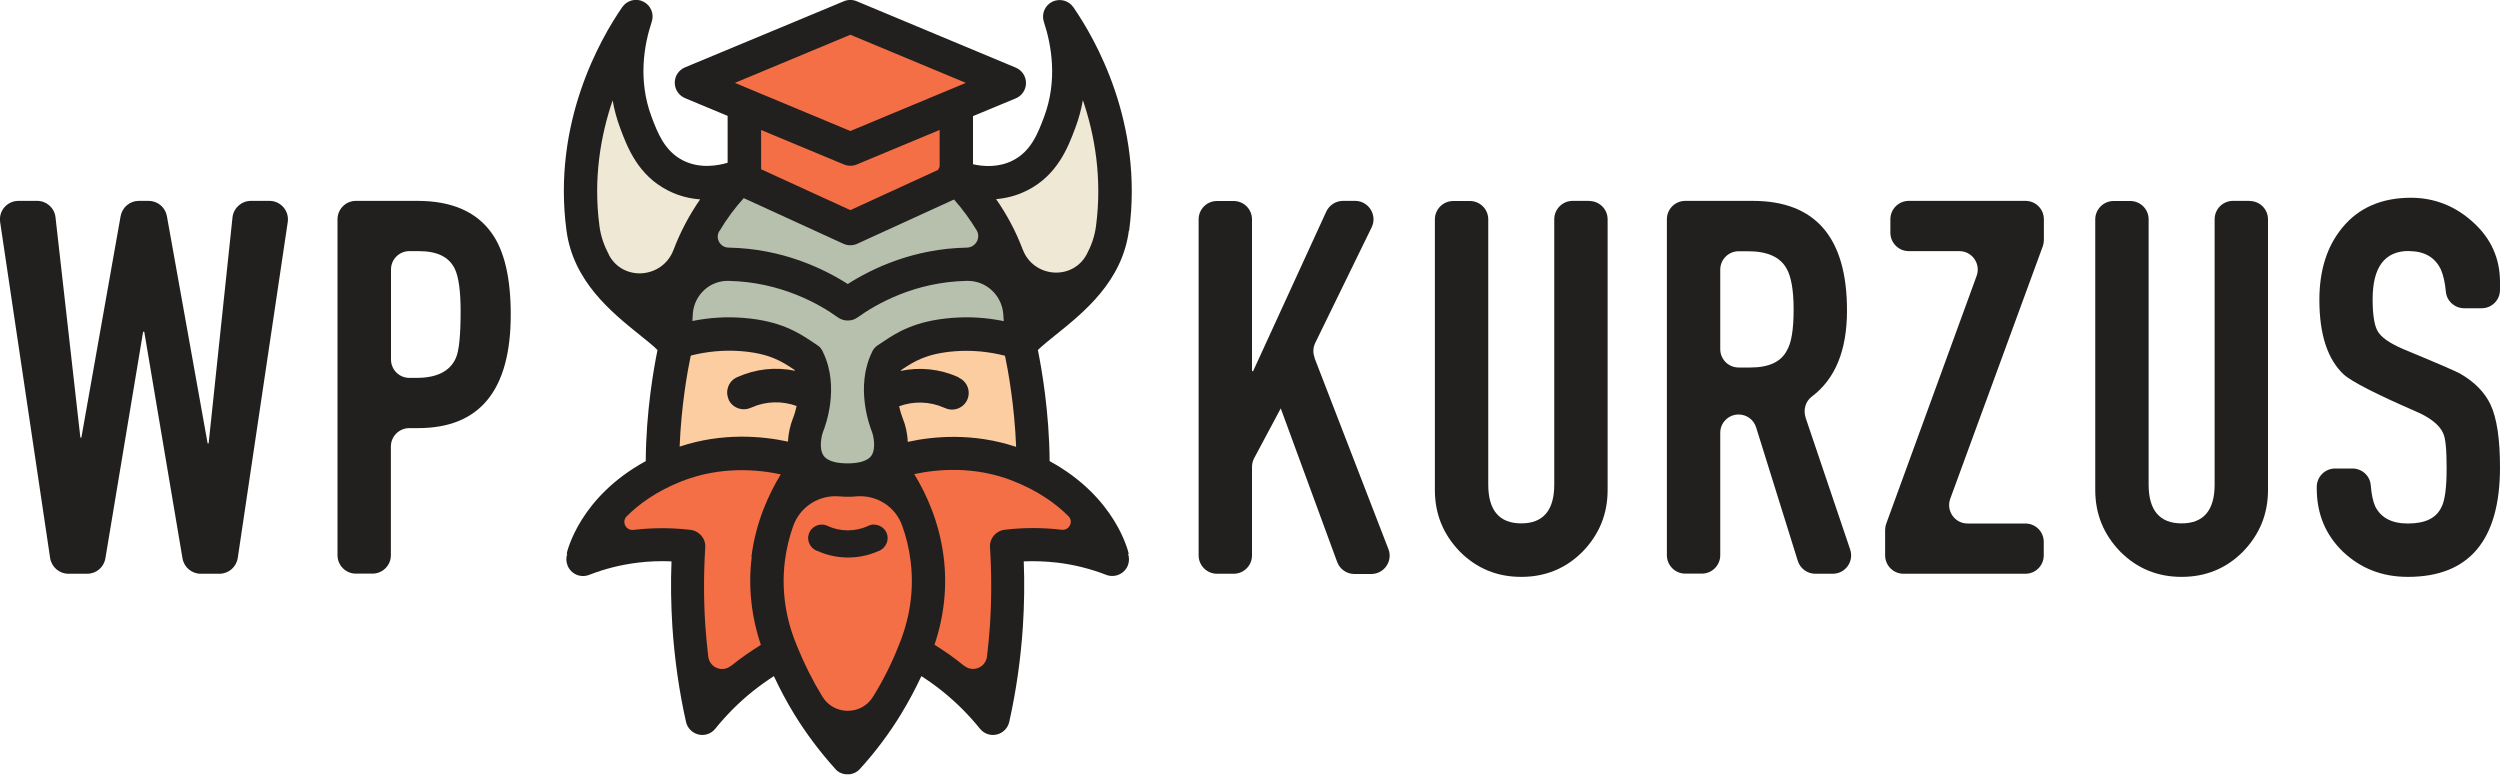 <svg xmlns="http://www.w3.org/2000/svg" id="Layer_2" viewBox="0 0 200 61.98"><defs><style>.cls-1{fill:#f56f46;}.cls-2{fill:#fccda0;}.cls-3{fill:#efe8d5;}.cls-4{fill:#b6c0ad;}.cls-5{fill:#221f1f;}</style></defs><g id="Layer_1-2"><g><path class="cls-3" d="M84.51,22.48c-1.48,0-2.77-.89-3.29-2.28l-.02-.04c-.51-1.35-1.2-2.65-2.04-3.85l-.65-.94,1.14-.1c.8-.07,1.55-.28,2.25-.63,2.19-1.1,2.95-3.12,3.51-4.6,.26-.7,.46-1.42,.59-2.15l1.27-.1c1.17,3.44,1.54,6.94,1.08,10.38-.12,.86-.39,1.7-.82,2.5-.61,1.12-1.73,1.79-3.01,1.79"></path><path class="cls-1" d="M77.85,54.17c-.41,0-.79-.14-1.11-.4l-.03-.03c-.69-.56-1.46-1.1-2.28-1.6l-.45-.28,.17-.5c.74-2.17,.98-4.5,.7-6.74-.35-2.77-1.42-4.98-2.26-6.35l-.48-.79,.91-.2c1.08-.23,2.18-.35,3.27-.35,1.78,0,3.48,.32,5.05,.94,1.84,.73,3.39,1.72,4.61,2.95,.37,.38,.48,.91,.27,1.4s-.67,.8-1.2,.8c-.04,0-.08,0-.12,0h-.07c-.72-.1-1.46-.14-2.19-.14s-1.47,.04-2.2,.13c-.36,.04-.62,.36-.59,.71,.14,2.08,.14,4.19,0,6.27-.06,.85-.14,1.72-.24,2.59-.11,.9-.87,1.57-1.77,1.57"></path><path class="cls-2" d="M81.08,36.35c-1.52-.51-3.14-.77-4.8-.77-1.18,0-2.36,.13-3.52,.38l-.76,.17-.03-.78c-.02-.55-.15-1.15-.33-1.61-.15-.37-.26-.74-.35-1.15l-.11-.55,.53-.2c.6-.22,1.24-.34,1.88-.34,.77,0,1.52,.16,2.22,.47l.06,.03c.1,.04,.19,.06,.29,.06,.27,0,.51-.16,.62-.4,.07-.16,.08-.35,.01-.52-.06-.17-.19-.3-.36-.38l-.08-.04c-.87-.39-1.8-.59-2.76-.59-.47,0-.94,.05-1.39,.14l-1.08,.23,.32-1.06s.02-.08,.04-.12l.08-.19,.19-.13s.05-.04,.08-.05c.95-.63,2.05-1.37,4.54-1.56,.32-.02,.65-.04,.97-.04,1.09,0,2.18,.14,3.25,.41l.4,.1,.08,.4c.23,1.09,.77,4,.9,7.4l.04,.95-.9-.3Z"></path><path class="cls-4" d="M67.83,37.73c-1.22,0-2.05-.31-2.46-.92-.57-.85-.26-2.13-.09-2.55,.13-.32,1.24-3.25,0-5.8,0,0-.04-.08-.04-.08,0,0,0,0,0,0,0,0-.03-.04-.03-.04v-.02s-.02-.01-.02-.01h-.01s-.04-.05-.05-.08l-.05-.05s-.03-.02-.04-.03h0s-.42-.28-.42-.28c-1.06-.7-2.37-1.57-5.2-1.79-.36-.03-.73-.04-1.09-.04-.93,0-1.87,.09-2.79,.28l-.83,.16,.04-.84c.01-.22,.03-.45,.05-.67,.17-1.8,1.64-3.16,3.42-3.16h.16s0,0,0,0c4.31,.1,7.51,1.95,9.04,3.04,.1,.07,.23,.12,.35,.13h.06s.03,0,.04,0c.13,0,.26-.05,.36-.13,1.53-1.09,4.72-2.94,9.03-3.04h0s.18,0,.18,0c1.79,0,3.33,1.42,3.48,3.23,.02,.21,.03,.42,.04,.62l.04,.84-.83-.17c-.94-.19-1.9-.29-2.85-.29-.36,0-.73,.01-1.09,.04-2.83,.21-4.15,1.09-5.2,1.79l-.1,.07c-.1,.07-.2,.13-.29,.19l-.04,.03s-.05,.04-.05,.04c0,0-.03,.02-.03,.03l-.04,.04h0s-.03,.05-.03,.05,0,0,0,0l-.02,.03-.02,.04-.03,.07c-1.24,2.55-.13,5.47,0,5.79,.17,.42,.49,1.7-.09,2.55-.41,.61-1.24,.92-2.46,.92"></path><path class="cls-4" d="M67.47,23.25c-1.94-1.24-5.11-2.73-9.16-2.8-.57,0-1.07-.3-1.34-.79-.27-.48-.26-1.05,.01-1.53,.58-.98,1.26-1.9,2.02-2.74l.32-.36,8.41,3.85c.09,.04,.18,.06,.28,.06s.2-.02,.28-.06l8.18-3.75,.32,.36c.71,.79,1.34,1.66,1.88,2.56,.29,.49,.3,1.07,.02,1.57-.28,.5-.78,.8-1.35,.81h-.03c-4.05,.07-7.21,1.56-9.15,2.8l-.35,.23-.35-.23Z"></path><polygon class="cls-1" points="57.08 6.63 68.03 2.07 78.98 6.63 68.03 11.19 57.08 6.63"></polygon><path class="cls-1" d="M60.23,13.96v-4.55l7.54,3.14c.08,.04,.17,.05,.26,.05s.18-.02,.26-.05l7.54-3.14v4.11l-.09,.15s-.04,.06-.05,.09v.04s-.1,.27-.1,.27l-7.55,3.46-7.8-3.57Z"></path><path class="cls-1" d="M67.83,57.52c-1.06,0-2.02-.53-2.57-1.43,0-.01-.02-.03-.03-.04-.8-1.31-1.49-2.7-2.06-4.12v-.03s-.01,0-.01,0c-.67-1.58-1.39-4.09-1.01-7.11,.12-.98,.35-1.96,.69-2.92,.6-1.7,2.21-2.84,4.01-2.84,.12,0,.24,0,.36,.02,.19,.02,.4,.03,.63,.03s.43,0,.63-.03c.12-.01,.25-.02,.37-.02,1.79,0,3.39,1.12,3.98,2.78,.35,.97,.59,1.97,.72,2.98,.38,3.01-.34,5.51-1,7.09,0,.02-.02,.04-.03,.06-.56,1.41-1.26,2.8-2.05,4.11,0,.02-.02,.03-.03,.05-.55,.89-1.51,1.43-2.57,1.43m-2.09-14.91c-.15,0-.33,.09-.4,.29-.07,.21,.04,.45,.26,.54l.04,.02c.69,.31,1.43,.47,2.2,.47h0c.77,0,1.51-.16,2.21-.47l.04-.02c.21-.09,.33-.36,.23-.57-.07-.16-.22-.26-.39-.26-.06,0-.11,.01-.16,.04l-.08,.03c-.58,.26-1.2,.39-1.85,.39s-1.27-.13-1.86-.4l-.06-.03c-.06-.03-.11-.04-.17-.04"></path><path class="cls-2" d="M53.71,35.7c.13-3.36,.67-6.25,.89-7.34l.02-.1,.07-.13,.13-.27,.29-.07c1.06-.27,2.14-.41,3.22-.41,.32,0,.65,.01,.97,.04,2.47,.19,3.58,.92,4.55,1.56,.02,.01,.26,.17,.26,.17l.08,.19s.03,.08,.04,.12l.32,1.06-1.08-.23c-.46-.1-.93-.14-1.39-.14-.96,0-1.9,.2-2.77,.59l-.06,.03c-.18,.08-.3,.21-.37,.38-.06,.17-.06,.35,.01,.52,.11,.24,.35,.4,.62,.4,.09,0,.19-.02,.28-.06l.07-.03c.71-.32,1.45-.48,2.23-.48,.64,0,1.28,.11,1.88,.33l.53,.19-.11,.55c-.08,.39-.19,.78-.35,1.15-.18,.45-.31,1.05-.33,1.61l-.03,.78-.76-.17c-1.16-.25-2.35-.38-3.52-.38-1.66,0-3.28,.26-4.8,.77l-.9,.3,.04-.95Z"></path><path class="cls-1" d="M57.81,54.17c-.9,0-1.66-.68-1.77-1.57-.1-.83-.18-1.7-.24-2.59-.14-2.08-.14-4.19,0-6.27,.02-.36-.24-.67-.6-.71-.73-.09-1.47-.13-2.2-.13s-1.46,.04-2.18,.13h-.04s-.04,0-.04,0c-.04,0-.08,0-.12,0-.52,0-.99-.32-1.2-.8-.2-.49-.1-1.02,.28-1.4,1.22-1.23,2.77-2.22,4.61-2.95,1.58-.63,3.28-.94,5.05-.94,1.09,0,2.19,.12,3.28,.35l.91,.2-.49,.79c-.84,1.37-1.91,3.57-2.26,6.35-.28,2.23-.04,4.57,.7,6.74l.17,.5-.45,.28c-.82,.5-1.59,1.04-2.3,1.62-.34,.27-.72,.41-1.13,.41h0Z"></path><path class="cls-3" d="M51.18,22.5c-1.28,0-2.42-.67-3.03-1.8-.44-.81-.72-1.65-.83-2.51-.46-3.45-.1-6.94,1.08-10.38l1.27,.1c.13,.73,.32,1.45,.58,2.14,.55,1.47,1.3,3.46,3.44,4.57l.07,.04c.72,.36,1.49,.57,2.31,.63l1.15,.08-.66,.95c-.83,1.19-1.51,2.48-2.03,3.82,0,.02-.02,.05-.03,.07-.53,1.39-1.83,2.29-3.32,2.29"></path><g><path class="cls-5" d="M192.71,20.09c1.26,0,2.09,.5,2.56,1.47,.19,.44,.33,1.03,.4,1.78,.07,.75,.71,1.32,1.47,1.32h1.39c.82,0,1.47-.66,1.47-1.47v-.62c0-1.89-.71-3.48-2.14-4.78-1.42-1.3-3.1-1.97-4.98-1.97-2.35,0-4.19,.8-5.49,2.39-1.22,1.47-1.84,3.39-1.84,5.78,0,2.81,.67,4.78,1.97,5.99,.63,.55,2.56,1.55,5.74,2.93,1.17,.5,1.89,1.09,2.18,1.72,.21,.42,.29,1.34,.29,2.81,0,1.55-.13,2.6-.42,3.14-.42,.88-1.3,1.3-2.68,1.3-1.3,0-2.14-.46-2.6-1.34-.19-.41-.31-.98-.37-1.72-.06-.76-.7-1.34-1.47-1.34h-1.38c-.81,0-1.47,.66-1.47,1.47v.12c0,2.05,.71,3.73,2.1,5.07,1.42,1.34,3.14,2.01,5.19,2.01,4.9,0,7.37-2.93,7.37-8.76,0-2.26-.25-3.94-.76-5.03-.46-.96-1.26-1.8-2.43-2.47-.29-.17-1.84-.84-4.57-1.97-1.05-.46-1.76-.92-2.05-1.47-.25-.46-.38-1.3-.38-2.51,0-2.56,.96-3.86,2.89-3.86Z"></path><path class="cls-5" d="M179.97,16.07h-1.33c-.82,0-1.47,.66-1.47,1.47v21.23c0,2.05-.88,3.1-2.64,3.1s-2.64-1.05-2.64-3.1V17.55c0-.82-.66-1.47-1.47-1.47h-1.33c-.81,0-1.47,.66-1.47,1.47v21.65c0,1.93,.67,3.56,2.01,4.94,1.34,1.34,2.97,2.01,4.9,2.01s3.56-.67,4.9-2.01c1.34-1.38,2.01-3.02,2.01-4.94V17.55c0-.82-.66-1.47-1.47-1.47Z"></path><path class="cls-5" d="M162.03,16.07h-9.33c-.81,0-1.47,.66-1.47,1.47v1.08c0,.81,.66,1.47,1.47,1.47h4.05c1.02,0,1.73,1.02,1.38,1.98l-7.23,19.82c-.06,.16-.09,.33-.09,.5v2.04c0,.81,.66,1.47,1.47,1.47h9.75c.82,0,1.47-.66,1.47-1.47v-1.08c0-.82-.66-1.47-1.47-1.47h-4.63c-1.02,0-1.73-1.02-1.38-1.98l7.4-20.19c.06-.16,.09-.33,.09-.51v-1.66c0-.82-.66-1.47-1.47-1.47Z"></path><path class="cls-5" d="M144.45,33.4c-.2-.61-.02-1.28,.49-1.67,1.89-1.42,2.82-3.71,2.82-6.9,0-5.82-2.52-8.76-7.54-8.76h-5.4c-.81,0-1.47,.66-1.47,1.47v26.88c0,.81,.66,1.47,1.47,1.47h1.33c.81,0,1.47-.66,1.47-1.47v-9.79c0-.41,.16-.78,.43-1.04,.27-.27,.63-.43,1.04-.43,.65,0,1.21,.42,1.4,1.03l3.33,10.67c.19,.62,.76,1.04,1.41,1.04h1.39c1.01,0,1.72-.99,1.39-1.95l-3.57-10.56Zm-1.51-5.34c-.46,.88-1.43,1.34-2.89,1.34h-.96c-.82,0-1.47-.66-1.47-1.47v-6.36c0-.81,.66-1.47,1.47-1.47h.75c1.55,0,2.55,.46,3.06,1.34,.38,.63,.59,1.72,.59,3.31s-.17,2.68-.55,3.31Z"></path><path class="cls-5" d="M127.14,16.07h-1.33c-.81,0-1.47,.66-1.47,1.47v21.23c0,2.05-.88,3.1-2.64,3.1s-2.64-1.05-2.64-3.1V17.55c0-.82-.66-1.47-1.47-1.47h-1.33c-.81,0-1.47,.66-1.47,1.47v21.65c0,1.93,.67,3.56,2.01,4.94,1.34,1.34,2.97,2.01,4.9,2.01s3.56-.67,4.9-2.01c1.34-1.38,2.01-3.02,2.01-4.94V17.55c0-.82-.66-1.47-1.47-1.47Z"></path><path class="cls-5" d="M105.17,28.61c-.15-.38-.13-.81,.05-1.18l4.51-9.24c.48-.98-.24-2.12-1.32-2.12h-.97c-.58,0-1.1,.34-1.34,.86l-5.85,12.76h-.09v-12.14c0-.82-.66-1.47-1.47-1.47h-1.33c-.82,0-1.47,.66-1.47,1.47v26.88c0,.81,.66,1.47,1.47,1.47h1.33c.82,0,1.47-.66,1.47-1.47v-7.08c0-.24,.06-.48,.17-.69l2.13-3.99,4.51,12.28c.21,.58,.76,.97,1.38,.97h1.35c1.03,0,1.75-1.04,1.37-2l-5.91-15.29Z"></path><path class="cls-5" d="M33.41,16.07h-4.94c-.81,0-1.47,.66-1.47,1.47v26.88c0,.81,.66,1.47,1.47,1.47h1.33c.81,0,1.47-.66,1.47-1.47v-8.7c0-.81,.66-1.47,1.47-1.47h.7c4.94,0,7.42-3.02,7.42-9.09,0-2.89-.5-5.07-1.51-6.49-1.21-1.72-3.19-2.6-5.95-2.6Zm3.06,12.57c-.46,1.05-1.51,1.59-3.14,1.59h-.58c-.82,0-1.47-.66-1.47-1.47v-7.2c0-.82,.66-1.47,1.47-1.47h.75c1.47,0,2.43,.46,2.89,1.43,.3,.63,.46,1.76,.46,3.39,0,1.93-.13,3.18-.38,3.73Z"></path><path class="cls-5" d="M21.56,16.07h-1.49c-.75,0-1.39,.57-1.47,1.32l-1.91,18.08h-.08l-3.26-18.19c-.13-.7-.74-1.21-1.45-1.21h-.8c-.71,0-1.32,.51-1.45,1.22l-3.14,17.72h-.08l-1.99-17.63c-.08-.74-.71-1.31-1.46-1.31H1.47c-.9,0-1.59,.8-1.46,1.69l4,26.88c.11,.72,.73,1.26,1.46,1.26h1.51c.72,0,1.33-.52,1.45-1.23l3.02-18.13h.09l3.06,18.13c.12,.71,.74,1.23,1.45,1.23h1.51c.73,0,1.35-.54,1.46-1.26l4-26.88c.13-.89-.56-1.69-1.46-1.69Z"></path><path class="cls-5" d="M90.33,18.46c1.16-8.64-2.73-15.38-4.46-17.88-.38-.55-1.1-.73-1.69-.44-.59,.29-.88,.98-.67,1.61,.61,1.85,1.11,4.67,.02,7.59-.49,1.3-1.04,2.77-2.53,3.51-1.12,.56-2.31,.48-3.16,.29v-3.85l3.42-1.42c.5-.21,.82-.69,.82-1.23s-.32-1.02-.82-1.23L68.54,.1c-.33-.14-.7-.14-1.03,0l-12.71,5.29c-.5,.21-.82,.69-.82,1.23s.33,1.02,.82,1.23l3.41,1.42v3.75c-.84,.25-2.25,.48-3.56-.18-.74-.37-1.25-.93-1.64-1.55-.38-.62-.65-1.31-.89-1.96-1.09-2.91-.6-5.73,.02-7.59,.21-.63-.08-1.32-.67-1.61-.59-.3-1.31-.11-1.69,.44-1.73,2.5-5.62,9.24-4.46,17.88,.54,4.07,3.61,6.53,5.84,8.33,.55,.44,1.08,.86,1.44,1.22-.29,1.43-.92,4.91-.94,8.89-5.29,2.88-6.28,7.2-6.33,7.41h.05c-.1,.3-.1,.62,.02,.93,.27,.69,1.04,1.03,1.73,.76,1.26-.49,2.57-.82,3.92-.98,.89-.11,1.78-.14,2.67-.1-.07,1.74-.04,3.49,.07,5.22,.17,2.55,.53,5.12,1.09,7.62,.11,.5,.5,.89,1,1.01,.5,.12,1.02-.06,1.34-.46,.88-1.09,1.88-2.1,2.98-2.98,.55-.44,1.12-.85,1.71-1.23,.48,1.03,1.02,2.04,1.61,3.01,.96,1.57,2.08,3.06,3.32,4.43,0,0,0,0,0,0,0,0,0,0,0,0,.01,.01,.02,.02,.03,.03,.02,.02,.04,.04,.05,.06,0,0,0,0,0,0,.02,.01,.03,.02,.04,.03,.02,.02,.04,.03,.06,.05,.01,.01,.03,.02,.05,.03,.02,.01,.04,.03,.06,.04,.02,.01,.03,.02,.05,.03,.02,.01,.05,.02,.07,.03,.02,0,.03,.01,.05,.02,.03,.01,.05,.02,.08,.03,.02,0,.03,.01,.05,.02,.03,0,.05,.02,.08,.02,.02,0,.03,0,.04,0,.03,0,.06,.01,.09,.02,.01,0,.02,0,.03,0,.04,0,.09,0,.13,0s.09,0,.13,0c.01,0,.02,0,.04,0,.03,0,.06,0,.09-.02,.02,0,.03,0,.04,0,.03,0,.05-.01,.08-.02,.02,0,.03-.01,.05-.02,.03-.01,.05-.02,.08-.03,.02,0,.03-.02,.05-.02,.02-.01,.05-.02,.07-.03,.02,0,.03-.02,.05-.03,.02-.01,.04-.03,.06-.04,.02-.01,.03-.02,.05-.03,.02-.01,.04-.03,.06-.05,.02-.01,.03-.02,.04-.03,0,0,0,0,0,0,.02-.02,.04-.04,.06-.06,.01,0,.02-.02,.03-.03,0,0,0,0,0,0,0,0,0,0,0,0,1.24-1.36,2.36-2.85,3.32-4.43,.59-.97,1.13-1.98,1.61-3.01,.59,.38,1.17,.79,1.71,1.23,1.09,.88,2.09,1.88,2.98,2.98,.32,.4,.84,.58,1.34,.46,.5-.12,.89-.51,1-1.01,.56-2.5,.92-5.06,1.09-7.62,.11-1.73,.14-3.48,.07-5.22,.89-.04,1.79,0,2.68,.1,1.34,.16,2.66,.49,3.92,.98,.69,.26,1.46-.08,1.73-.76,.12-.31,.11-.63,.02-.92h.05c-.05-.21-1.04-4.54-6.33-7.42-.03-3.98-.65-7.46-.94-8.89,.37-.36,.89-.78,1.44-1.22,2.24-1.8,5.3-4.26,5.84-8.33ZM68.03,2.78l9.24,3.85-9.24,3.85-9.24-3.85,9.24-3.85Zm7.14,7.62v2.94c-.03,.06-.07,.12-.09,.18-.01,.03-.02,.05-.03,.07l-7.02,3.22-7.14-3.27v-3.14l6.63,2.76c.16,.07,.34,.1,.51,.1s.35-.03,.51-.1l6.62-2.76Zm-17.61,8.08c.56-.94,1.21-1.83,1.94-2.63l7.97,3.65c.18,.08,.37,.12,.55,.12s.38-.04,.56-.12l7.74-3.54c.68,.76,1.28,1.59,1.81,2.46,.36,.6-.07,1.37-.78,1.39h-.02c-4.27,.08-7.58,1.68-9.51,2.91-1.93-1.23-5.23-2.83-9.51-2.91h-.02c-.68-.01-1.09-.74-.75-1.32Zm.69,3.99s.02,0,.02,0c4.18,.08,7.29,1.86,8.76,2.92,.23,.17,.51,.25,.77,.25,0,0,.01,0,.02,0s.01,0,.02,0c.27,0,.54-.08,.77-.25,1.48-1.06,4.58-2.85,8.76-2.92,0,0,.01,0,.02,0,1.5-.02,2.74,1.14,2.87,2.63,.02,.2,.03,.4,.04,.59-1.36-.28-2.74-.37-4.12-.26-3,.23-4.46,1.19-5.52,1.9-.13,.09-.26,.17-.39,.26,0,0-.01,0-.02,.01-.02,.02-.04,.03-.07,.05-.01,.01-.03,.02-.04,.03-.02,.02-.04,.03-.06,.05-.02,.01-.03,.03-.04,.04-.02,.02-.03,.03-.05,.05-.02,.02-.03,.03-.05,.05-.01,.01-.03,.03-.03,.05-.02,.02-.03,.04-.05,.06-.01,.02-.02,.03-.03,.05-.02,.02-.03,.05-.04,.07,0,0,0,.02-.01,.02,0,.02-.02,.04-.02,.05,0,0,0,0,0,0-1.37,2.81-.16,5.98-.02,6.33,.15,.37,.35,1.38-.02,1.94-.35,.52-1.24,.63-1.92,.63s-1.57-.11-1.92-.63c-.38-.56-.17-1.57-.02-1.94,.14-.35,1.35-3.52-.02-6.33,0,0,0,0,0,0,0-.02-.01-.04-.02-.05,0,0,0-.01-.01-.02-.01-.02-.03-.05-.04-.07,0-.02-.02-.03-.03-.05-.01-.02-.03-.04-.04-.06-.01-.02-.02-.03-.03-.05-.02-.02-.03-.03-.05-.05-.01-.02-.03-.03-.04-.05-.01-.01-.03-.03-.04-.04-.02-.02-.04-.03-.06-.05-.02-.01-.03-.02-.05-.03-.02-.02-.04-.03-.06-.04,0,0-.01-.01-.02-.02-.13-.08-.26-.17-.39-.26-1.06-.7-2.51-1.67-5.51-1.9-1.36-.11-2.72-.02-4.06,.25,.01-.22,.03-.43,.04-.64,.13-1.45,1.35-2.59,2.81-2.57Zm18.45,7.72l-.07-.03c-1.44-.65-3.05-.81-4.57-.49,0-.02,.01-.04,.02-.06,.03-.02,.05-.04,.08-.05,.95-.63,1.93-1.28,4.24-1.46,1.34-.1,2.68,.02,4,.36,.23,1.09,.76,3.94,.89,7.29-3.45-1.15-6.64-.85-8.67-.4-.03-.74-.2-1.39-.38-1.82-.14-.36-.24-.7-.31-1.03,1.17-.43,2.47-.39,3.61,.12l.08,.03c.67,.3,1.46,0,1.76-.67,.3-.67,0-1.46-.67-1.76Zm-18.42,1.76c.3,.67,1.09,.97,1.76,.68l.08-.03c1.14-.51,2.44-.55,3.61-.12-.07,.33-.17,.68-.31,1.03-.17,.43-.35,1.09-.38,1.82-2.03-.44-5.23-.75-8.67,.4,.13-3.29,.64-6.1,.88-7.23,.01-.02,.02-.04,.03-.06,1.31-.33,2.65-.45,3.98-.35,2.31,.18,3.29,.83,4.24,1.46,.03,.02,.06,.04,.08,.05,0,.02,.02,.04,.02,.06-1.53-.32-3.13-.15-4.57,.49l-.07,.03c-.67,.3-.97,1.09-.67,1.76Zm-9.56-11.56c-.37-.69-.65-1.45-.76-2.28-.52-3.87,.11-7.32,1.05-10.08,.13,.74,.33,1.49,.62,2.26,.56,1.49,1.41,3.74,3.83,4.96h0c.87,.44,1.74,.64,2.55,.7-.86,1.24-1.57,2.58-2.11,3.99,0,.02,0,.03-.02,.05-.86,2.28-4,2.56-5.16,.42Zm11.42,24.16c-.3,2.35-.04,4.76,.73,7.04-.82,.51-1.62,1.06-2.37,1.67h-.02c-.69,.57-1.71,.15-1.82-.73-.1-.85-.18-1.7-.24-2.55-.13-2.05-.13-4.13,0-6.18,.05-.71-.47-1.32-1.17-1.41-1.51-.18-3.04-.18-4.56,0,0,0-.01,0-.02,0-.6,.07-.96-.65-.54-1.08,.99-.99,2.39-2.01,4.38-2.8,3.13-1.24,6.14-.95,7.95-.56-.96,1.57-2,3.82-2.35,6.61Zm11.75,7.1s0,.02-.01,.03c-.55,1.4-1.23,2.75-2.02,4.03,0,.01-.01,.02-.02,.03-.92,1.5-3.12,1.5-4.04,0,0,0-.01-.02-.02-.03-.78-1.28-1.46-2.64-2.02-4.03,0,0,0-.02-.01-.03-.64-1.5-1.32-3.9-.96-6.77,.13-1.01,.36-1.94,.66-2.78,.54-1.55,2.06-2.53,3.69-2.39,.22,.02,.45,.03,.68,.03s.47,0,.68-.03c1.61-.14,3.12,.8,3.67,2.33,.31,.85,.55,1.8,.68,2.85,.36,2.87-.33,5.27-.96,6.77Zm13.59-10.35c.42,.43,.06,1.15-.54,1.08,0,0-.01,0-.01,0-1.51-.18-3.04-.18-4.56,0-.71,.09-1.22,.7-1.17,1.41,.13,2.05,.13,4.13,0,6.18-.06,.85-.14,1.7-.24,2.55-.11,.88-1.13,1.3-1.82,.74h-.02c-.75-.62-1.54-1.17-2.36-1.68,.77-2.27,1.03-4.68,.73-7.04-.35-2.79-1.39-5.04-2.35-6.61,1.8-.39,4.81-.69,7.94,.56,1.99,.79,3.4,1.81,4.39,2.8Zm-3.66-21.33s-.01-.03-.02-.05c-.53-1.41-1.25-2.75-2.11-3.99,.8-.07,1.65-.27,2.49-.7,2.42-1.22,3.27-3.47,3.83-4.96,.29-.76,.49-1.52,.62-2.26,.94,2.76,1.56,6.21,1.05,10.08-.11,.83-.38,1.58-.75,2.27-1.15,2.12-4.26,1.85-5.11-.4Z"></path><path class="cls-5" d="M69.92,41.96c-.15,0-.3,.03-.44,.1l-.06,.03c-1.01,.45-2.17,.45-3.18,0l-.06-.03c-.57-.26-1.26,.03-1.47,.64-.19,.54,.09,1.13,.62,1.36h.03c1.58,.72,3.38,.72,4.95,.01h.03c.55-.26,.83-.9,.58-1.45-.18-.41-.58-.65-1-.65Z"></path></g></g></g></svg>